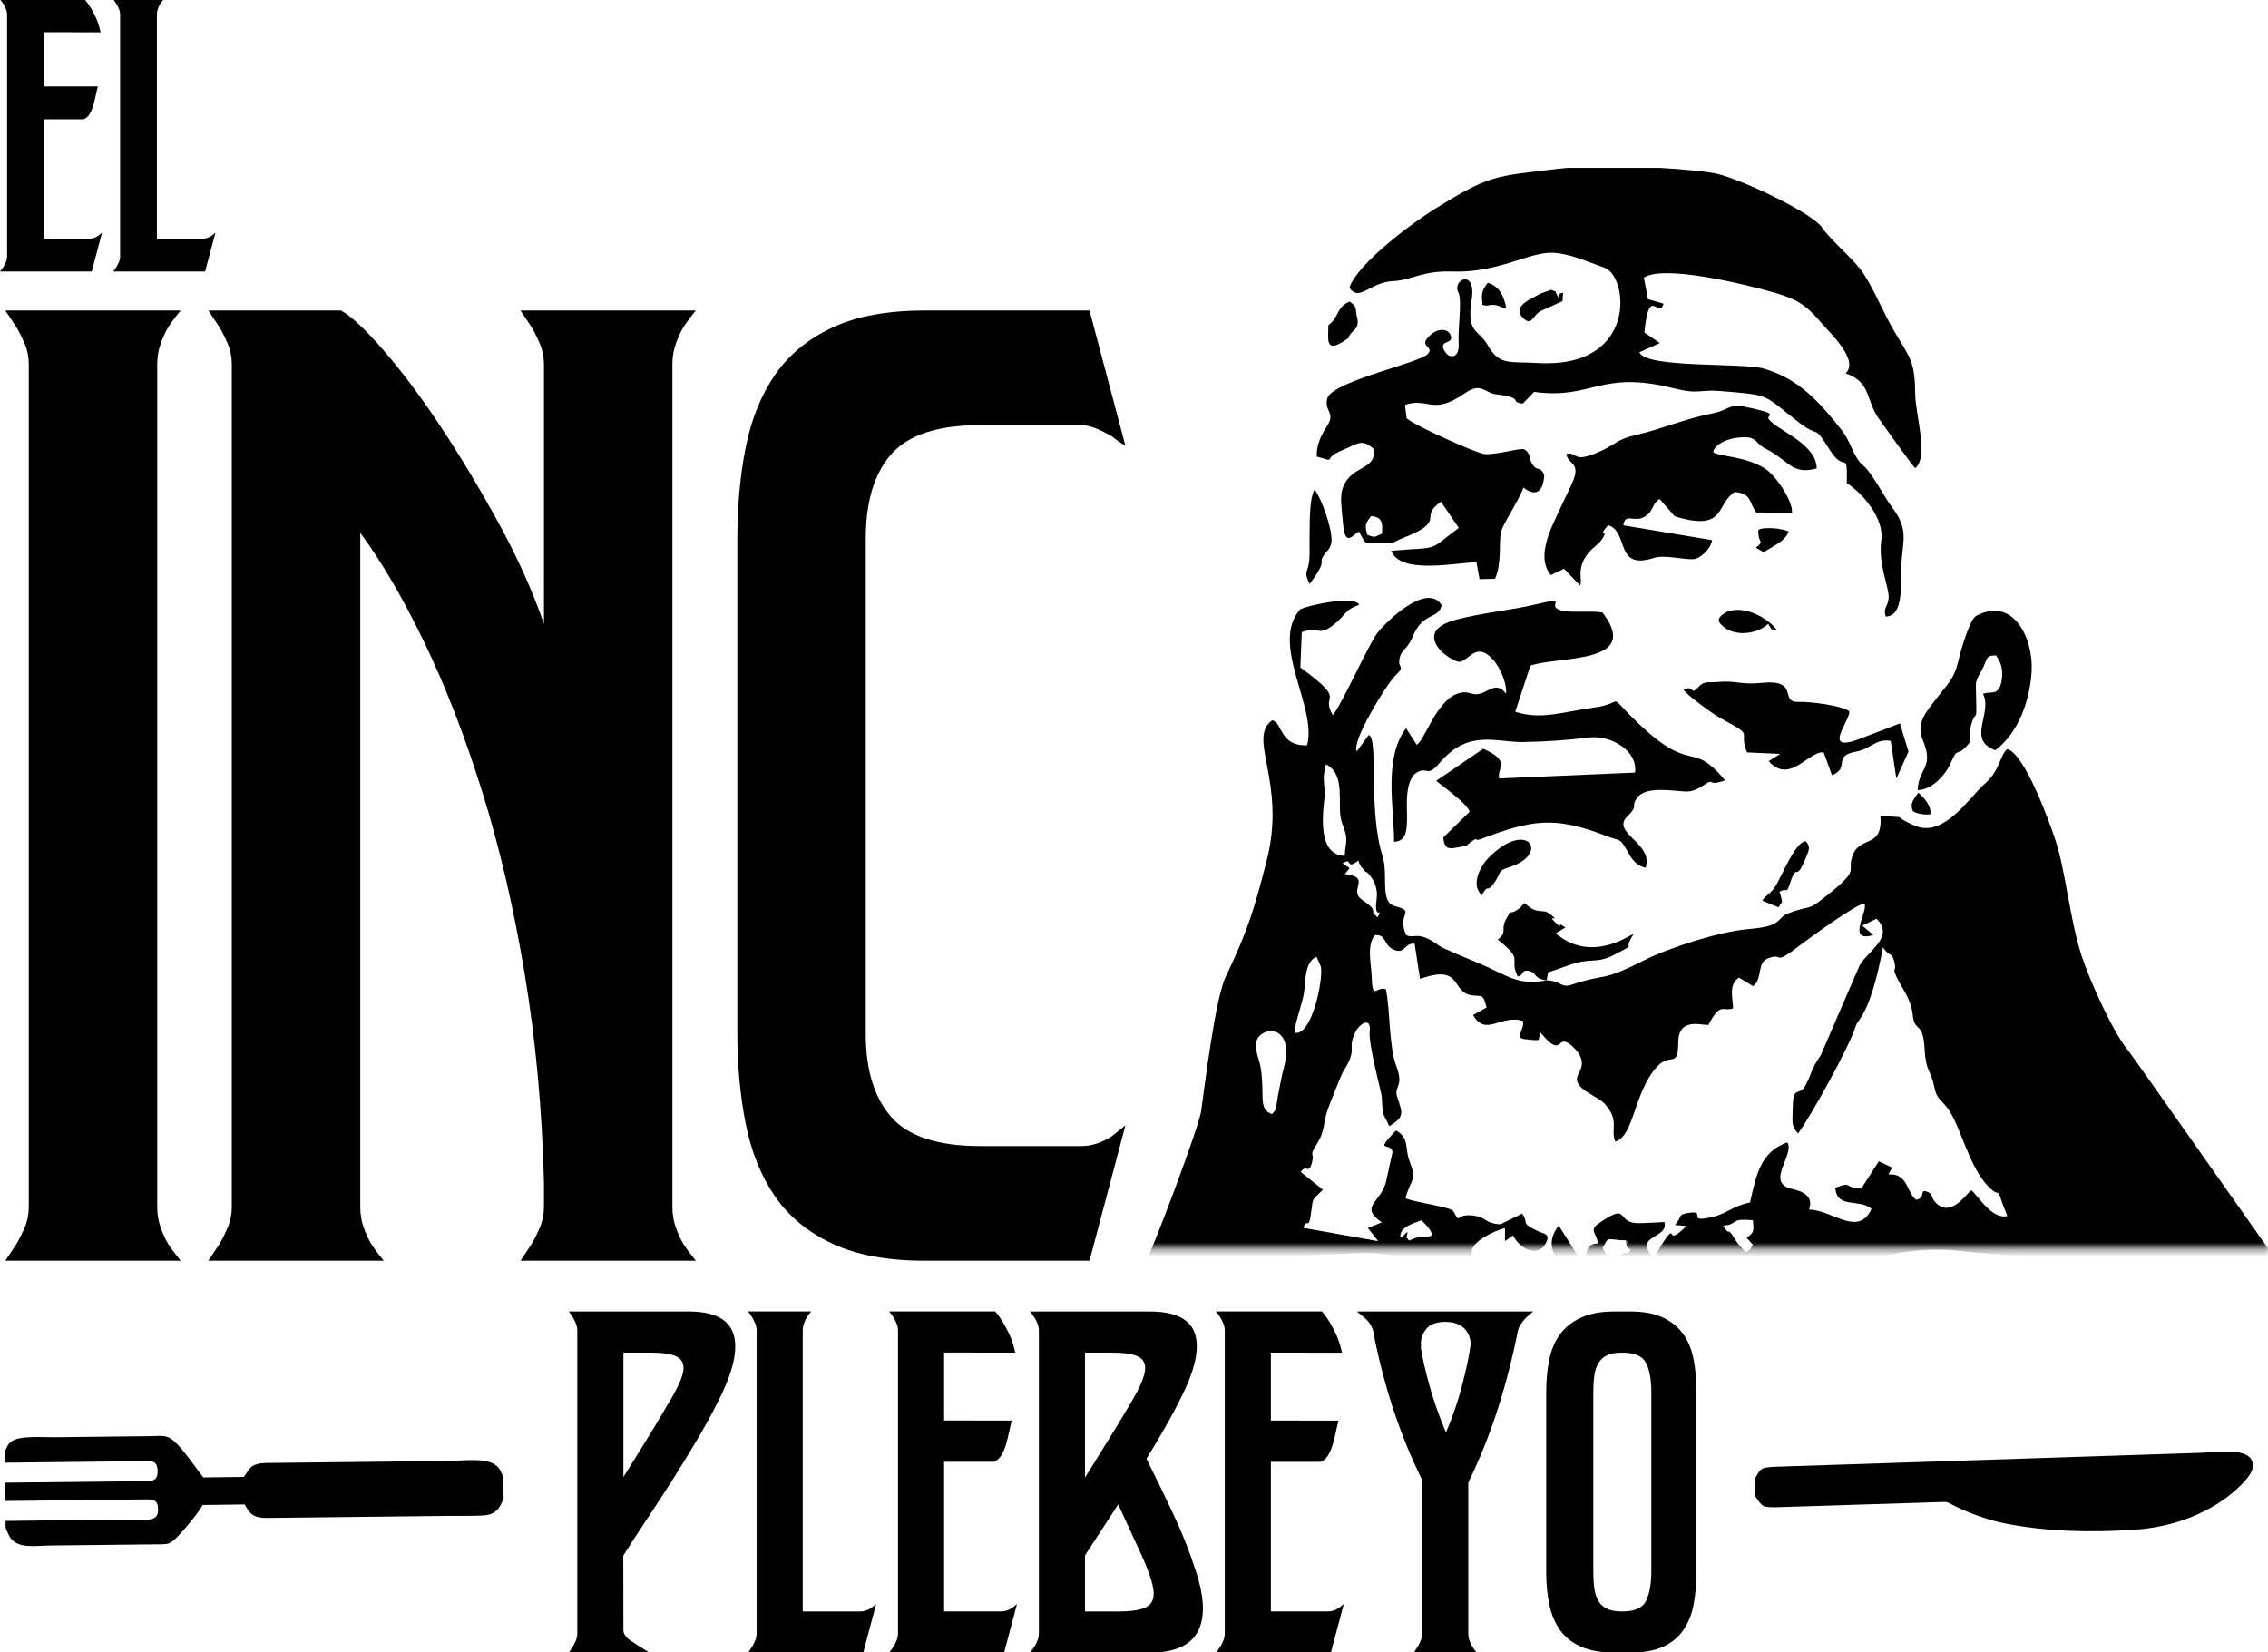 <svg width="324" height="236" viewBox="0 0 324 236" fill="none" xmlns="http://www.w3.org/2000/svg">
<g clip-path="url(#clip0_127_124)">
<mask id="mask0_127_124" style="mask-type:luminance" maskUnits="userSpaceOnUse" x="161" y="17" width="164" height="162">
<path d="M324.27 178.311H161.82L181.532 36.932L188.329 17.22L277.371 17.899L317.473 159.958C317.473 159.958 324.27 177.631 324.27 178.311Z" fill="white"></path>
</mask>
<g mask="url(#mask0_127_124)">
<path fill-rule="evenodd" clip-rule="evenodd" d="M228.948 178.282C229.852 176.738 229.27 176.986 231.639 177.168C232.376 177.224 231.867 177.049 232.36 177.276C233.057 179.203 232.069 175.839 232.369 177.943L232.5 178.25C232.787 178.751 233.302 177.969 232.727 178.871C232.137 179.794 232.973 178.614 231.85 179.121C231.254 179.391 230.614 179.67 229.564 179.401L228.948 178.282ZM326.964 182.348L312.862 181.636C308.221 181.512 301.386 180.649 296.616 180.105C291.234 179.491 285.603 179.349 280.221 178.723C268.761 177.388 259.541 183.342 249.801 183.313C251.587 182.081 249.848 183.482 251.118 181.707L248.01 181.023C247.533 181.947 246.756 182.717 247.119 183.648H232.36C231.764 182.026 233.181 184.044 232.811 181.521C230.899 180.926 232.025 182.202 229.428 180.323C229.213 182.665 230.143 181.318 230.683 183.313H226.323C227.511 181.728 225.227 177.802 228.257 177.627C228.185 176.241 226.919 175.8 228.364 174.792C232.896 171.627 230.736 174.632 233.909 174.739C234.696 174.765 237.742 174.566 237.766 174.578C238.477 177.021 233.085 176.362 236.29 179.743C236.494 179.152 237.952 176.862 238.267 176.523C239.383 175.321 238.002 177.978 240.932 175.146L239.268 174.992C240.395 173.85 239.514 173.514 241.249 173.265C243.848 172.89 240.959 174.583 244.093 173.977C246.816 173.451 247.09 172.43 250.008 171.779C250.911 167.694 251.567 164.537 255.334 163.194C256.461 164.884 252.118 168.964 255.948 169.83C257.392 170.157 259.163 170.794 258.429 172.794C261.744 172.825 265.501 176.82 267.359 172.684C265.61 171.186 262.379 172.73 262.19 169.68C264.799 168.706 263.261 169.737 265.907 169.78L268.401 165.9L270.298 166.79L269.771 167.773C272.595 167.545 272.394 170.5 273.754 171.403C275.24 171.049 274.052 169.741 275.4 170.281C276.287 170.636 275.64 171.111 276.839 172.081C278.935 173.775 281.047 170.328 281.605 170.059C282.29 170.334 284.443 174.314 286.753 173.712C286.761 173.575 286.173 172.36 285.934 171.567C285.378 169.724 285.597 170.927 284.412 169.858C281.774 167.483 280.525 162.646 279.073 159.742C277.696 156.984 276.813 157.527 276.364 155.416C275.762 152.588 275.134 153.245 274.941 149.795C274.718 145.805 273.517 147.564 273.249 145.004C273.024 142.86 272.01 141.628 271.207 140.099C270.092 137.974 270.989 138.993 270.645 137.511C270.279 135.936 270.003 136.791 268.991 135.358C267.179 145.009 265.423 145.549 265.113 146.561C264.192 149.569 258.776 159.31 256.865 161.925C255.83 160.723 256.076 160.428 256.116 157.996C256.164 155.01 257.081 156.714 257.974 154.968C259.096 152.778 258.387 153.376 260.127 150.704L265.623 137.996C266.64 135.972 270.786 133.894 268.074 131.251L266.033 132.238L267.63 133.567C263.673 134.784 266.928 130.083 266.358 129.11C265.469 128.909 258.39 134.089 257.185 135.012C253.002 138.211 255.053 135.964 252.548 136.916C250.955 137.521 251.814 139.932 250.435 140.876L248.423 139.654C246.898 140.704 247.544 142.472 247.589 144.041C246.014 144.592 245.846 143.05 244.045 146.432C242.937 146.42 239.785 145.399 239.756 148.852C239.723 152.809 238.645 150.22 236.651 152.461C233.396 156.123 233.451 162.255 230.768 163.081C229.996 161.502 231.473 160.05 229.193 157.642C228.146 156.538 225.049 155.645 225.286 153.976C225.399 153.18 227.152 151.728 224.604 149.454C222.187 147.298 223.477 151.554 220.098 147.553C219.465 148.626 220.683 148.762 217.879 148.457C216.219 148.276 217.821 147.144 217.57 145.856C214.369 144.846 212.269 148.198 210.442 145.002L212.365 143.929C211.849 141.882 211.756 142.395 210.265 142.189C207.221 141.769 208.984 137.644 202.86 139.851L202.086 134.807C200.546 134.672 200.738 136.505 198.934 135.581C197.641 134.92 198.047 133.441 196.405 133.6C195.199 135.113 195.893 137.614 195.949 139.42C196.065 143.159 196.592 140.788 197.989 141.325C198.622 144.521 198.428 149.527 199.433 152.18C200.659 155.414 199.051 155.025 199.62 156.773C200.333 158.964 200.736 159.544 198.461 160.876C197.552 158.772 197.533 159.799 197.401 156.698C197.379 156.17 195.458 149.171 195.67 147.331C195.916 145.191 194.201 146.202 193.582 147.523C192.391 150.067 194.093 149.626 191.825 153.176C191.66 153.436 189.911 157.822 189.7 158.434C188.898 160.767 189.375 161.437 188.077 163.515C186.893 165.409 187.851 164.481 187.433 166.052C186.93 167.943 186.641 166.166 185.824 167.425L188.991 169.958C187.446 171.512 187.588 170.95 187.307 173.191C186.953 176.013 186.655 173.802 186.212 175.41L196.881 177.31L195.415 175.428L197.395 174.63C193.991 172.203 197.483 171.813 198.078 168.492C198.146 168.116 198.939 164.568 198.938 164.56C198.641 163.037 196.197 164.884 199.414 161.5C201.346 162.484 200.713 164.158 201.309 165.729C202.484 168.832 201.612 168.14 200.783 171.17C202.086 171.797 207.266 172.397 207.622 173.038C208.713 175.009 207.839 173.439 210.172 173.622C212.47 173.803 212.007 174.799 214.353 174.894L217.452 173.375C218.492 174.897 217.143 174.604 219.47 175.766C220.568 176.313 221.417 176.199 220.945 177.357C220 179.676 217.284 178.706 216.155 176.492L215.002 177.292L214.993 175.453C213.864 175.634 209.099 177.751 210.475 179.489C212.372 181.889 215.49 179.274 216.042 179.32L217.789 181.467L220.504 180.032C220.785 181.345 219.887 180.988 220.851 181.358C221.672 181.672 221.962 182.894 223.141 181.808C222.302 179.352 220.569 177.857 222.671 175.074L225.566 179.653C225.26 180.715 223.542 180.798 224.981 182.978C216.76 182.966 205.17 179.902 196.394 179.029C193.152 178.707 164.018 181.041 163.461 180.69C164.41 179.278 171.263 161.049 171.587 158.766C172.149 154.799 173.611 142.615 175.119 139.488C178.231 133.033 179.237 129.711 180.973 122.87C183.813 111.687 178.09 105.463 181.762 102.885C183.25 103.29 182.799 106.585 186.719 106.478C188.239 101.104 181.361 92.007 185.737 87.047C187.205 86.371 193.57 85.045 194.159 86.398C191.826 87.267 192.458 87.778 190.383 89.357C188.273 90.963 188.395 89.41 185.97 90.3L185.766 95.35C192.747 100.479 188.467 98.947 190.403 102.17C191.684 100.67 195.531 92.011 196.766 90.42C198.022 88.803 203.843 83.118 205.95 86.44C205.512 88.532 203.258 87.35 201.785 91.016C201.145 92.605 200.258 92.809 199.986 93.85C199.509 95.677 200.975 94.943 199.306 96.547C198.132 97.673 192.965 106.034 193.835 107.335L195.525 105.017C196.965 105.344 195.417 115.72 197.498 122.26C198.384 125.046 197.039 128.851 199.274 129.45C202.423 130.293 199.433 130.361 200.889 133.59C202.134 134.181 202.517 132.852 205.533 135.06C206.196 135.546 210.148 137.138 211.305 137.621C215.2 139.249 216.729 140.871 220.956 140.044C223.145 140.151 222.928 141.204 224.592 140.65C229.729 138.942 228.436 140.429 234.849 137.199C238.531 135.345 245.644 133.077 249.773 132.729C254.986 132.289 253.541 131.2 255.543 130.448C259.159 129.088 257.82 130.508 261.577 127.454C265.927 123.92 263.617 124.608 264.77 121.956C265.857 119.455 269.005 121.142 268.632 116.554C273.196 116.864 269.823 116.382 273.585 117.97C277.735 119.723 281.343 113.883 283.491 112.014C285.763 110.037 285.679 107.877 286.753 107.008C289.266 107.69 292.793 117.464 293.634 120.027C295.11 124.523 295.648 131.156 297.342 136.445C298.455 139.918 301.755 147.291 303.94 149.973C305.214 151.538 326.32 181.839 326.964 182.348ZM200.045 176.72C199.936 175.146 202.336 174.675 203.063 174.314C206.058 177.269 203.72 176.537 202.647 176.736C202.286 176.803 201.609 177.072 201.281 177.218C200.667 176.335 200.95 177.345 201.08 175.962C199.917 176.889 200.94 176.67 200.045 176.72ZM249.524 176.825L250.415 177.832C249.733 178.894 250.414 178.213 249.352 178.896C248.629 177.894 248.518 178.14 247.795 176.935C246.654 175.034 247.23 176.778 246.171 175.148C247.098 174.81 246.37 175.178 246.97 174.985C248.333 174.548 247.363 174.078 250.415 174.314C250.54 175.872 250.631 176.026 249.524 176.825ZM182.651 156.077C182.513 156.7 182.473 157.269 182.356 157.795C182.14 158.767 182.284 158.504 181.711 159.163C180.456 158.698 180.371 157.867 180.352 156.163C180.29 150.804 179.488 151.694 179.431 149.239C179.37 146.617 185.296 145.729 183.354 152.755C183.056 153.836 182.903 154.935 182.651 156.077ZM184.951 147.539C184.848 146.553 186.042 143.362 186.272 141.921C186.519 140.376 186.308 137.395 188.085 136.689L188.702 138.108C189.049 139.987 187.399 148.067 184.951 147.539ZM192.116 124.87C193.049 123.647 192.987 124.238 191.789 123.345C193.321 122.326 192.118 124.421 194.049 122.937C194.337 123.688 194.159 123.455 194.681 124.085C195.493 125.058 195.016 124.28 195.461 124.781C197.237 126.776 196.591 128.543 196.571 129.277C196.513 131.406 197.599 129.473 196.798 131.053C195.489 129.926 196.848 130.293 195.35 129.085C195.295 129.04 195.207 128.992 195.148 128.948L194.546 128.524C194.227 128.247 194.128 128.203 193.977 127.837C193.458 126.586 195.449 125.264 192.116 124.87ZM189.272 113.204C189.108 111.229 188.942 111.208 189.427 109.185C191.792 110.373 191.327 113.393 191.431 115.901C191.501 117.583 192 117.911 192.274 119.343C192.465 120.341 192.137 120.992 192.11 122.266C187.544 122.156 189.35 114.156 189.272 113.204Z" fill="black"></path>
<path fill-rule="evenodd" clip-rule="evenodd" d="M195.885 73.716C197.476 73.915 197.542 74.64 197.419 76.255C196.212 76.692 196.67 76.868 195.348 76.428C194.921 75.069 195.027 74.801 195.885 73.716ZM223.906 23.987H237.145C240.018 24.148 242.7 24.397 244.719 24.709C247.814 25.187 258.296 30.042 260.201 32.373C261.484 34.334 264.91 37.069 266.226 39.093C267.777 41.481 269.054 44.645 270.536 47.193C272.922 51.292 273.547 51.458 273.613 56.525C273.645 59.014 275.555 65.449 273.599 66.866C273.387 66.801 269.033 60.703 268.373 59.757C266.486 57.058 267.33 54.595 263.663 53.336C265.646 51.455 261.389 47.527 260.195 46.13C257.954 43.509 256.728 42.725 253.196 41.725C249.469 40.67 237.793 37.757 234.837 39.653L235.422 42.737L237.643 43.377C236.95 45.782 235.591 40.495 234.91 47.495L237.124 49.01L234.197 50.329C235.131 52.646 248.858 51.771 251.985 52.664C257.035 54.106 260.038 57.588 263.048 61.386C264.491 63.206 264.705 65.285 266.205 66.525C267.421 67.531 269.165 70.987 270.345 72.542C272.7 75.645 271.821 77.245 271.619 80.687C271.468 83.243 272.066 88.015 269.389 88.08C268.98 86.703 269.77 86.65 269.81 85.344C269.855 83.796 268.282 80.586 268.762 77.171C269.194 74.096 266.128 70.477 263.834 69.029C263.903 63.999 263.599 67.743 261.44 64.339C258.866 60.283 260.171 62.808 257.024 60.379C251.808 56.353 253.224 56.466 245.751 55.86C242.567 55.602 242.837 56.409 239.031 55.454C228.526 52.82 227.493 57.129 219.161 55.983L217.542 57.655C215.479 57.42 217.957 56.871 213.855 56.353C211.914 56.108 211.645 54.525 209.223 56.207C204.61 59.411 204.021 56.709 200.712 57.843L200.943 59.749C202.084 60.816 211.028 64.784 212.047 64.864C213.917 65.01 217.239 63.915 217.754 64.2C218.655 64.695 218.438 65.454 218.792 66.11C219.581 67.572 220.065 66.393 220.613 67.934C220.292 72.026 217.643 69.651 217.63 69.648C216.984 71.56 214.653 74.863 214.404 76.085C214.127 77.436 214.546 80.524 213.576 82.681L211.358 82.732L210.921 80.31C207.791 80.41 200.044 82.087 198.756 78.684C205.948 78.056 203.709 78.941 208.399 75.409L205.853 71.681C202.522 73.956 206.857 74.334 200.455 76.846C198.699 77.534 199.494 77.665 196.931 77.604C194.661 77.551 195.179 77.805 194.151 75.948C193.255 76.348 192.172 78.294 191.868 74.85C191.72 73.164 191.421 71.165 191.71 70.094C192.733 66.285 196.741 67.379 196.226 64.12C194.534 62.58 193.905 63.443 191.821 64.289C188.591 65.598 191.305 66.14 188.108 65.22C188.058 63.429 188.753 62.167 189.631 60.783C190.845 58.869 189.021 58.734 189.671 56.73C191.018 54.318 202.798 51.826 203.954 50.592C205.072 49.396 202.283 49.614 204.458 47.751C205.52 46.841 207.053 46.909 207.302 48.109C207.535 49.229 205.242 48.513 206.511 50.364C207.078 51.191 208.513 51.281 208.378 49.027C208.253 46.941 208.898 42.838 208.346 41.803C207.362 39.955 210.941 38.277 210.241 42.769C209.463 47.75 211.202 46.951 212.55 49.337C214.206 52.267 215.719 51.623 219.609 51.857C234.007 52.725 232.666 39.428 229.193 38.234C226.796 37.41 224.36 36.242 221.879 36.11C218.564 35.932 213.979 39.021 207.509 38.791C203.111 38.635 201.7 40.045 199.014 40.159C195.683 40.3 194.165 43.212 192.78 41.093C193.919 37.639 201.781 31.823 204.998 29.832C212.827 24.987 213.431 25.209 222.441 24.13C222.897 24.075 223.387 24.028 223.906 23.987Z" fill="black"></path>
<path fill-rule="evenodd" clip-rule="evenodd" d="M215.154 99.109C213.987 97.535 212.987 98.462 211.949 98.914C210.142 99.701 210.119 98.424 208.167 99.114C205.176 100.173 203.483 105.834 202.394 106.398L200.86 104.031C197.613 108.385 199.155 115.367 199.155 120.254C202.673 120.145 199.612 113.664 201.993 110.659C203.947 109.115 203.661 111.344 205.652 109.001C209.816 104.098 213.65 106.08 217.683 106.003C220.884 105.942 223.779 105.748 226.983 105.36C230.271 104.963 234.053 107.391 233.565 110.371L214.169 111.206C213.815 109.654 215.96 108.788 211.896 106.967L205.167 111.544C206.12 112.355 209.802 114.951 209.937 115.974L206.19 119.634C206.36 121.727 207.366 121.166 208.898 120.942C209.841 120.804 209.349 120.865 210.02 120.371C211.371 119.379 210.439 120.289 211.604 119.847C218.848 117.095 222.1 116.553 229.501 119.436C231.425 120.186 231.338 119.694 232.202 121.102C232.871 122.192 233.286 123.487 235.073 123.971C236.355 120.483 230.029 119.003 232.493 116.614C234.128 115.028 232.936 115.259 233.869 113.973C235.134 112.227 239.036 113.019 240.83 113.076C241.756 113.105 242.514 112.74 243.235 112.256C245.235 110.914 243.559 112.479 246.451 111.483C241.465 105.527 241.861 110.837 233.947 103.24C229.209 98.691 232.519 100.445 227.625 101.098C223.282 101.678 220.169 102.897 216.46 101.675L218.627 95.098C222.614 93.669 234.653 94.965 228.927 87.498C227.55 87.235 224.95 87.54 223.447 87.287C220.224 86.745 224.754 85.041 219.408 86.336C215.951 87.174 211.874 87.503 208.035 88.521C201.111 90.357 207.552 94.854 208.65 94.532C210.056 94.12 211.011 91.639 213.359 94.307C214.384 95.472 215.307 97.79 215.154 99.109Z" fill="black"></path>
<path fill-rule="evenodd" clip-rule="evenodd" d="M223.78 64.831C223.845 66.202 225.711 66.027 224.837 68.414C224.466 69.428 223.4 71.495 222.893 72.624C221.748 75.171 219.311 79.438 221.541 82.152L223.43 81.249L225.74 83.65C226.122 82.864 225.09 81.216 226.947 78.95C227.542 78.223 228.32 77.792 228.787 77.13C230.05 75.337 227.997 76.99 229.742 75.025C232.808 76.029 230.569 81.569 236.359 79.682C237.698 79.246 240.447 79.939 241.853 79.888C242.829 79.851 244.365 78.502 244.588 77.164L231.898 75.044C232.212 73.167 233.373 74.707 234.902 73.842C236.3 73.051 235.863 72.1 237.08 71.282L239.263 73.766C246.62 75.985 245.027 72.147 247.808 70.281C250.235 70.496 249.808 71.664 250.889 73.213L255.982 73.247C256.228 71.794 253.775 67.978 252.137 66.934C249.32 65.14 245.513 65.234 244.751 64.592C244.897 63.46 246.876 62.666 248.15 62.53C251.205 62.204 250.423 63.181 252.27 64.116C255.557 65.781 255.966 67.896 259.529 66.921C259.533 63.39 253.841 61.457 252.683 59.888C252.177 59.201 254.747 59.248 249.213 58.099C247.001 57.641 246.959 58.605 244.641 59.059C240.511 59.867 237.367 61.309 233.635 62.16C231.014 62.756 230.848 63.439 228.81 64.379C224.501 66.366 225.52 64.524 223.78 64.831Z" fill="black"></path>
<path fill-rule="evenodd" clip-rule="evenodd" d="M273.953 112.875C276.042 112.835 277.973 110.654 278.719 108.92C279.706 106.624 279.449 108.151 280.861 106.683C282.109 105.386 281.05 105.661 281.56 103.708C282.333 100.751 282.441 104.334 282.265 98.061C282.233 96.914 282.829 96.462 283.407 95.138C283.907 93.993 283.808 93.603 285.137 93.641C285.904 94.596 286.161 95.833 285.977 97.061C285.598 99.583 284.467 98.647 283.287 99.122C284.698 101.943 280.906 105.653 285.028 107.178C288.413 104.703 290.026 99.87 290.236 95.815C290.473 91.233 287.628 85.1 282.286 88C281.386 88.488 280.093 92.989 279.808 94.244C279.173 97.034 278.302 97.586 276.634 99.791C275.196 101.692 273.647 103.301 274.692 105.74C276.359 109.641 274.06 109.748 273.953 112.875Z" fill="black"></path>
<path fill-rule="evenodd" clip-rule="evenodd" d="M240.527 98.513C240.642 99.047 244.736 102.034 245.727 102.568C251.039 105.431 248.18 104.129 249.583 107.486L254.305 107.703L252.68 108.737C255.676 112.139 258.414 107.198 260.531 107.49L261.711 110.747C264.379 109.689 261.706 107.989 265.137 107.379C267.283 106.998 267.936 105.497 270.099 105.837L270.908 111.227L272.639 107.375L271.422 103.339C271.575 103.283 266.151 105.383 265.332 105.676C260.254 107.494 264.412 102.816 264.175 101.603C263.095 100.778 258.491 100.208 256.984 100.277C254.055 100.41 257.241 96.974 251.604 97.559C248.722 97.859 248.044 97.187 245.398 97.425C243.814 97.567 243.512 97.202 242.55 98.232C241.455 99.405 242.079 97.802 240.527 98.513Z" fill="black"></path>
<path fill-rule="evenodd" clip-rule="evenodd" d="M220.955 140.043L221.147 138.919C224.187 137.927 225.052 137.347 227.378 137.229C228.866 137.154 229.631 136.937 230.887 136.249C234.103 134.488 231.583 136.224 233.38 133.423C232.87 133.49 227.41 137.703 222.246 133.335L223.622 132.493C222.057 131.398 223.587 133.09 222.203 131.792C220.74 130.418 223.238 131.992 221.377 130.544C220.281 129.691 219.696 130.83 217.82 129.01C216.857 129.824 217.71 129.36 216.662 130.035C215.476 130.8 216.056 129.643 215.172 131.267C214.291 132.886 215.447 133.042 213.969 134.226C217.897 137.356 215.459 136.761 216.815 139.487C217.758 139.434 217.204 138.212 218.825 138.843C219.358 139.049 219.311 139.895 220.955 140.043Z" fill="black"></path>
<path fill-rule="evenodd" clip-rule="evenodd" d="M187.087 83.424C190.016 79.511 187.961 80.852 189.383 78.942C189.393 78.927 190.143 78.347 190.215 77.361C190.348 75.548 188.794 71.233 187.797 69.943C186.982 71.403 187.131 74.901 187.078 76.963C187.041 78.375 187.196 79.608 186.901 80.872C186.694 81.756 186.29 81.786 187.087 83.424Z" fill="black"></path>
<path fill-rule="evenodd" clip-rule="evenodd" d="M211.65 127.939C212.715 126 212.337 127.808 213.572 125.951C214.52 124.53 213.94 124.411 215.552 123.905C221.609 122.004 218.184 116.842 212.583 122.614C211.629 123.597 210.451 125.708 211.172 127.194L211.515 127.743C211.54 127.781 211.613 127.87 211.65 127.939Z" fill="black"></path>
<path fill-rule="evenodd" clip-rule="evenodd" d="M251.758 128.64C251.779 128.651 252.189 128.846 252.191 128.847L254.077 129.617C254.714 128.472 254.589 129.288 254.538 128.529C254.531 128.422 254.284 127.593 254.221 127.413C255.195 126.727 255.186 127.793 255.645 126.401C256.884 122.641 256.33 126.61 258.03 122.419C258.427 121.442 258.684 120.95 257.94 120.168C256.46 120.301 254.546 125.115 253.7 126.499C252.949 127.726 252.578 127.57 251.758 128.64Z" fill="black"></path>
<path fill-rule="evenodd" clip-rule="evenodd" d="M252.594 89.111C253.286 90.072 252.638 89.815 253.826 89.979C251.975 87.637 247.942 86.135 245.966 87.893C245.372 88.421 245.369 88.769 246.07 89.411C247.899 91.085 251.211 90.527 252.594 89.111Z" fill="black"></path>
<path fill-rule="evenodd" clip-rule="evenodd" d="M189.763 46.461C189.8 48.201 189.187 50.568 192.006 48.722C193.177 47.955 192.344 48.448 192.876 47.788C192.904 47.751 192.969 47.672 193.001 47.634C193.723 46.772 193.806 47.042 193.949 46.186C194.014 45.798 193.844 45.267 193.816 45.12C193.591 43.919 193.889 43.89 192.81 43.077C190.879 43.859 191.32 45.351 189.763 46.461Z" fill="black"></path>
<path fill-rule="evenodd" clip-rule="evenodd" d="M223.219 43.02L223.297 41.823C222.529 42.008 222.907 41.907 222.634 42.493C221.739 41.053 222.8 41.938 221.599 41.401L220.091 41.93C220.03 41.961 219.943 42.016 219.887 42.048C218.855 42.635 215.841 43.776 217.621 45.467C218.931 46.711 218.921 44.87 220.327 44.326L223.219 43.02Z" fill="black"></path>
<path fill-rule="evenodd" clip-rule="evenodd" d="M251.2 75.701C251.084 77.758 252.207 77.118 250.836 78.241L251.959 78.894C253.155 78.081 254.936 77.403 255.532 75.95C254.601 75.437 251.901 75.24 251.2 75.701Z" fill="black"></path>
<path fill-rule="evenodd" clip-rule="evenodd" d="M211.783 43.556C212.771 43.807 212.46 43.51 213.374 43.562C214.229 43.61 214.247 43.896 215.194 44.055C214.87 42.436 214.293 40.92 212.54 40.394C211.613 41.582 211.628 42.029 211.783 43.556Z" fill="black"></path>
<path fill-rule="evenodd" clip-rule="evenodd" d="M273.283 115.895C273.872 116.269 275.057 116.414 275.745 116.344C275.993 115.361 275.014 114.014 274.039 113.24C273.377 114.217 272.785 114.775 273.283 115.895Z" fill="black"></path>
</g>
<path fill-rule="evenodd" clip-rule="evenodd" d="M71.909 210.897L71.945 214.102C71.561 214.77 71.301 216.356 69.13 216.49C67.498 216.591 65.667 216.537 64.012 216.556L38.2 216.849C36.258 216.868 35.645 216.297 34.97 214.924L28.943 215.001C28.591 215.857 25.691 219.33 24.854 220.011C24.282 220.477 24.053 220.601 23.121 220.611L7.314 220.785C5.001 220.811 2.719 221.273 1.535 219.751C1.124 219.222 1.095 218.773 0.804 218.321L0.792 217.276L18.303 217.078C21.081 217.047 22.666 217.5 22.58 215.546C22.531 214.445 22.113 214.183 21.004 214.199L0.76 214.431L0.73 211.813L21.205 211.588C22.192 211.565 22.558 211.111 22.518 210.068C22.473 208.892 21.964 208.711 20.942 208.727L12.296 208.827C8.43 208.869 4.564 208.915 0.698 208.959L0.68 207.33C1.073 206.708 0.952 206.501 1.575 205.964C2.645 205.041 6.158 205.338 7.822 205.319L21.352 205.166C23.358 205.144 23.841 204.917 25.019 206.019C25.705 206.66 26.462 207.616 27.119 208.485L29.038 211.065L34.837 210.988C35.629 210.021 35.584 209.031 38.111 208.998L63.924 208.708C66.459 208.68 69.454 208.183 70.901 209.372C71.573 209.924 71.503 210.314 71.909 210.897Z" fill="black"></path>
<path fill-rule="evenodd" clip-rule="evenodd" d="M250.763 213.779L250.684 211.258C251.594 209.846 251.227 209.609 254.057 209.522L314.334 207.547C315.786 207.501 317.945 207.307 319.32 207.436C320.825 207.577 322.117 208.164 321.773 209.867C321.597 210.739 320.203 212.123 319.52 212.745C316.099 215.861 310.947 218.135 304.933 218.535C298.427 218.968 292.248 218.799 286.279 217.604C283.84 217.115 280.875 216.004 278.978 215.001C278.041 214.506 278.175 214.548 276.959 214.591L254.354 215.303C251.593 215.392 251.865 215.288 250.763 213.779Z" fill="black"></path>
<path fill-rule="evenodd" clip-rule="evenodd" d="M4.112 52.05C4.112 50.998 3.915 50.011 3.52 49.09C3.125 48.17 2.731 47.38 2.336 46.722C1.81 45.933 1.284 45.144 0.758 44.355H25.816C25.158 45.144 24.567 45.933 24.041 46.722C23.646 47.38 23.284 48.17 22.955 49.09C22.626 50.011 22.462 50.998 22.462 52.05V172.408C22.462 173.461 22.626 174.447 22.955 175.368C23.284 176.289 23.646 177.078 24.041 177.736C24.567 178.525 25.158 179.314 25.816 180.104H0.758C1.284 179.314 1.81 178.525 2.336 177.736C2.731 177.078 3.125 176.289 3.52 175.368C3.915 174.447 4.112 173.461 4.112 172.408V52.05ZM33.116 52.05C33.116 50.998 32.919 50.011 32.524 49.09C32.13 48.17 31.735 47.38 31.341 46.722C30.814 45.933 30.288 45.144 29.762 44.355H48.704C50.151 45.144 52.19 47.051 54.821 50.077C57.451 53.102 60.181 56.753 63.008 61.028C65.837 65.303 68.599 69.906 71.296 74.839C73.992 79.771 76.13 84.54 77.709 89.144V52.05C77.709 50.998 77.511 50.011 77.116 49.09C76.722 48.17 76.327 47.38 75.933 46.722C75.406 45.933 74.88 45.144 74.354 44.355H99.412C98.754 45.144 98.163 45.933 97.636 46.722C97.242 47.38 96.88 48.17 96.551 49.09C96.223 50.011 96.058 50.998 96.058 52.05V172.408C96.058 173.461 96.223 174.447 96.551 175.368C96.88 176.289 97.242 177.078 97.636 177.736C98.163 178.525 98.754 179.314 99.412 180.104H74.354C74.88 179.314 75.406 178.525 75.933 177.736C76.327 177.078 76.722 176.289 77.116 175.368C77.511 174.447 77.709 173.461 77.709 172.408V168.857C77.445 158.465 76.525 148.534 74.946 139.064C73.368 129.592 71.328 120.878 68.829 112.92C66.33 104.962 63.568 97.859 60.542 91.611C57.517 85.362 54.491 80.199 51.466 76.121V172.408C51.466 173.461 51.631 174.447 51.959 175.368C52.289 176.289 52.65 177.078 53.045 177.736C53.571 178.525 54.163 179.314 54.821 180.104H29.762C30.288 179.314 30.814 178.525 31.341 177.736C31.735 177.078 32.13 176.289 32.524 175.368C32.919 174.447 33.116 173.461 33.116 172.408V52.05ZM105.332 76.911C105.332 72.307 105.726 67.999 106.515 63.987C107.305 59.975 108.686 56.522 110.659 53.629C112.632 50.735 115.362 48.466 118.848 46.821C122.333 45.177 126.773 44.355 132.166 44.355H155.645L160.775 63.691C160.118 63.297 159.46 62.837 158.802 62.31C158.145 61.915 157.421 61.553 156.632 61.225C155.843 60.896 155.119 60.732 154.462 60.732H140.058C134.007 60.732 129.765 62.113 127.332 64.875C124.898 67.637 123.682 71.649 123.682 76.911V147.745C123.682 152.875 124.898 156.821 127.332 159.583C129.765 162.345 134.007 163.726 140.058 163.726H154.462C155.908 163.726 157.356 163.266 158.802 162.345C159.46 161.82 160.118 161.293 160.775 160.767L155.645 180.104H132.166C126.773 180.104 122.333 179.281 118.848 177.637C115.362 175.993 112.632 173.724 110.659 170.83C108.686 167.936 107.305 164.483 106.515 160.471C105.726 156.459 105.332 152.151 105.332 147.547V76.911Z" fill="black"></path>
<path fill-rule="evenodd" clip-rule="evenodd" d="M16.199 38.785C16.35 38.559 16.501 38.333 16.651 38.107C16.765 37.919 16.877 37.693 16.99 37.429C17.103 37.166 17.16 36.883 17.16 36.582V31.66V2.118C17.16 1.818 17.103 1.535 16.99 1.271C16.877 1.008 16.765 0.782 16.651 0.593C16.501 0.367 16.35 0.141 16.199 -0.085H23.374C23.186 0.141 23.017 0.367 22.866 0.593C22.753 0.782 22.65 1.008 22.555 1.271C22.461 1.535 22.414 1.818 22.414 2.118V31.556V34.096H26.482L28.977 34.096C29.391 34.096 29.796 33.964 30.21 33.701C30.399 33.549 30.587 33.399 30.775 33.248L29.306 38.785H16.199Z" fill="black"></path>
<path fill-rule="evenodd" clip-rule="evenodd" d="M11.931 17.047H6.271V34.096H12.778C13.192 34.096 13.597 33.964 14.011 33.701C14.2 33.549 14.388 33.399 14.576 33.249L13.107 38.785H0C0.189 38.559 0.358 38.333 0.508 38.107C0.621 37.919 0.734 37.693 0.847 37.429C0.96 37.166 1.017 36.883 1.017 36.582V2.118C1.017 1.816 0.96 1.534 0.847 1.271C0.734 1.007 0.621 0.781 0.508 0.593C0.358 0.367 0.189 0.141 0 -0.085H12.09C12.354 0.216 12.618 0.574 12.881 0.988C13.107 1.364 13.352 1.816 13.616 2.344C13.88 2.871 14.106 3.512 14.294 4.265C14.324 4.38 14.353 4.495 14.38 4.61H10.368C10.294 4.606 10.218 4.604 10.141 4.604H6.271V12.344H9.541V12.35H13.981C13.552 13.842 13.327 16.586 11.931 17.047Z" fill="black"></path>
<path fill-rule="evenodd" clip-rule="evenodd" d="M81.266 236.088C81.455 235.804 81.644 235.521 81.832 235.237C81.974 235.002 82.115 234.718 82.258 234.387C82.399 234.057 82.47 233.703 82.47 233.325V190.117C82.47 189.74 82.399 189.386 82.258 189.055C82.115 188.725 81.974 188.441 81.832 188.205C81.644 187.922 81.455 187.639 81.266 187.355H98.336C101.783 187.355 103.897 188.335 104.675 190.295C105.455 192.255 104.971 195.123 103.223 198.901C102.279 200.885 101.229 202.867 100.071 204.851C98.914 206.834 97.71 208.818 96.46 210.801C95.208 212.784 93.945 214.732 92.669 216.645C91.394 218.557 90.191 220.41 89.058 222.205V222.225L89.042 222.247L89.058 232.951C89.058 233.139 89.183 233.573 89.576 233.975C89.985 234.393 92.328 235.813 92.769 236.087L81.266 236.088ZM89.058 193.235V211.013C90.002 209.502 90.993 207.909 92.032 206.232C93.071 204.556 94.157 202.749 95.291 200.813C96.188 199.349 96.837 198.122 97.238 197.13C97.64 196.139 97.746 195.359 97.557 194.793C97.368 194.226 96.896 193.825 96.14 193.589C95.384 193.353 94.322 193.235 92.953 193.235H89.058Z" fill="black"></path>
<path fill-rule="evenodd" clip-rule="evenodd" d="M147.137 236.088C147.373 235.805 147.585 235.521 147.774 235.238C147.916 235.002 148.057 234.719 148.2 234.388C148.341 234.058 148.412 233.704 148.412 233.326V190.118C148.412 189.741 148.341 189.387 148.2 189.056C148.057 188.725 147.916 188.442 147.774 188.206C147.585 187.922 147.373 187.639 147.137 187.355H164.207C167.702 187.355 169.838 188.335 170.618 190.295C171.397 192.255 170.889 195.123 169.095 198.901C168.339 200.459 167.513 202.03 166.616 203.612C165.719 205.194 164.774 206.787 163.782 208.393C165.105 211.037 166.403 213.717 167.678 216.432C168.953 219.147 170.015 221.85 170.866 224.542C172.093 228.32 172.164 231.189 171.078 233.149C169.992 235.108 167.725 236.088 164.278 236.088H147.137ZM154.999 222.205V230.209H159.816C161.186 230.209 162.272 230.091 163.075 229.855C163.877 229.619 164.397 229.217 164.633 228.651C164.869 228.084 164.869 227.316 164.633 226.349C164.397 225.381 163.948 224.141 163.287 222.63L159.745 214.91L154.999 222.205ZM154.999 193.235V211.084C155.943 209.573 156.936 207.98 157.974 206.303C159.013 204.627 160.123 202.797 161.304 200.814C162.2 199.35 162.838 198.123 163.216 197.13C163.594 196.139 163.688 195.36 163.499 194.793C163.31 194.227 162.838 193.825 162.082 193.589C161.327 193.353 160.265 193.235 158.895 193.235H154.999Z" fill="black"></path>
<path fill-rule="evenodd" clip-rule="evenodd" d="M203.171 211.439C201.517 208.086 200.113 204.627 198.956 201.062C197.799 197.497 196.866 193.848 196.158 190.118C196.063 189.741 195.898 189.387 195.662 189.056C195.426 188.725 195.167 188.442 194.883 188.206C194.552 187.922 194.198 187.639 193.82 187.355H219.037C218.659 187.639 218.329 187.922 218.045 188.206C217.809 188.442 217.572 188.725 217.337 189.056C217.1 189.387 216.935 189.741 216.841 190.118C216.086 193.943 215.129 197.662 213.972 201.274C212.816 204.886 211.41 208.393 209.758 211.792V233.326C209.758 233.704 209.817 234.058 209.935 234.388C210.053 234.719 210.183 235.002 210.324 235.238C210.513 235.521 210.725 235.805 210.962 236.088H201.966C202.155 235.805 202.344 235.521 202.533 235.238C202.674 235.002 202.816 234.719 202.958 234.388C203.1 234.058 203.171 233.704 203.171 233.326V211.439ZM202.958 192.385C203.194 193.943 203.619 195.82 204.233 198.016C204.847 200.212 205.626 202.419 206.57 204.639C207.515 202.419 208.271 200.224 208.837 198.051C209.403 195.879 209.805 194.014 210.041 192.455C210.183 191.511 209.947 190.673 209.333 189.941C208.718 189.21 207.751 188.843 206.429 188.843C205.107 188.843 204.174 189.233 203.631 190.012C203.088 190.791 202.887 191.582 203.028 192.385H202.958Z" fill="black"></path>
<path fill-rule="evenodd" clip-rule="evenodd" d="M232.857 187.355C234.794 187.355 236.375 187.651 237.602 188.241C238.831 188.831 239.799 189.634 240.507 190.65C241.215 191.664 241.7 192.88 241.959 194.297C242.219 195.714 242.348 197.248 242.348 198.901V224.542C242.348 226.195 242.219 227.73 241.959 229.146C241.7 230.563 241.215 231.791 240.507 232.83C239.799 233.869 238.831 234.671 237.602 235.238C236.375 235.805 234.794 236.088 232.857 236.088H230.661C228.725 236.088 227.12 235.805 225.845 235.238C224.57 234.671 223.566 233.869 222.835 232.83C222.103 231.791 221.595 230.563 221.311 229.146C221.028 227.73 220.887 226.195 220.887 224.542V198.901C220.887 197.248 221.028 195.714 221.311 194.297C221.595 192.88 222.103 191.664 222.835 190.65C223.566 189.634 224.57 188.831 225.845 188.241C227.12 187.651 228.725 187.355 230.661 187.355H232.857ZM235.903 198.925C235.903 197.119 235.655 195.726 235.159 194.723C234.663 193.73 233.518 193.235 231.723 193.235C230.827 193.235 230.106 193.365 229.564 193.624C229.02 193.884 228.607 194.262 228.324 194.769C228.04 195.265 227.852 195.856 227.757 196.54C227.663 197.225 227.616 198.028 227.616 198.925V224.448C227.616 225.345 227.663 226.159 227.757 226.869C227.852 227.576 228.04 228.178 228.324 228.674C228.607 229.182 229.02 229.559 229.564 229.82C230.106 230.079 230.827 230.209 231.723 230.209C233.518 230.209 234.663 229.702 235.159 228.674C235.655 227.659 235.903 226.254 235.903 224.448V198.925Z" fill="black"></path>
<path fill-rule="evenodd" clip-rule="evenodd" d="M141.971 208.827H134.875V230.203H143.032C143.552 230.203 144.06 230.037 144.579 229.707C144.815 229.518 145.051 229.329 145.287 229.14L143.445 236.082H127.012C127.248 235.799 127.46 235.515 127.649 235.232C127.791 234.996 127.932 234.712 128.074 234.382C128.216 234.052 128.287 233.697 128.287 233.32V190.109C128.287 189.731 128.216 189.377 128.074 189.047C127.932 188.716 127.791 188.433 127.649 188.197C127.46 187.913 127.248 187.63 127.012 187.347H142.17C142.501 187.724 142.832 188.173 143.162 188.692C143.445 189.165 143.752 189.732 144.083 190.393C144.414 191.054 144.697 191.856 144.933 192.801C144.971 192.946 145.007 193.09 145.041 193.234H140.011C139.918 193.229 139.823 193.226 139.727 193.226H134.875V202.931H138.974V202.938H144.541C144.003 204.809 143.721 208.249 141.971 208.827Z" fill="black"></path>
<path fill-rule="evenodd" clip-rule="evenodd" d="M188.65 208.833H181.554V230.208H189.712C190.232 230.208 190.739 230.043 191.259 229.713C191.495 229.524 191.731 229.335 191.967 229.146L190.125 236.088H173.691C173.928 235.804 174.14 235.521 174.329 235.238C174.47 235.002 174.612 234.718 174.754 234.388C174.895 234.057 174.966 233.703 174.966 233.325V190.115C174.966 189.737 174.895 189.383 174.754 189.052C174.612 188.722 174.47 188.438 174.329 188.202C174.14 187.919 173.928 187.636 173.691 187.352H188.85C189.181 187.73 189.511 188.179 189.842 188.698C190.125 189.17 190.432 189.737 190.763 190.398C191.093 191.06 191.377 191.862 191.613 192.807C191.651 192.951 191.686 193.096 191.721 193.239H186.69C186.597 193.235 186.502 193.232 186.406 193.232H181.554V202.936H185.653V202.944H191.221C190.683 204.815 190.4 208.255 188.65 208.833Z" fill="black"></path>
<path fill-rule="evenodd" clip-rule="evenodd" d="M106.887 236.088C107.076 235.804 107.265 235.521 107.454 235.238C107.596 235.002 107.737 234.719 107.879 234.388C108.02 234.058 108.091 233.703 108.091 233.325V227.154V190.116C108.091 189.738 108.02 189.384 107.879 189.053C107.737 188.723 107.596 188.439 107.454 188.203C107.265 187.92 107.076 187.636 106.887 187.353H115.883C115.647 187.636 115.434 187.92 115.245 188.203C115.104 188.439 114.974 188.723 114.856 189.053C114.738 189.384 114.679 189.738 114.679 190.116V227.025V230.209H119.779L119.78 230.209H122.907C123.427 230.209 123.934 230.043 124.453 229.713C124.689 229.524 124.926 229.335 125.162 229.146L123.32 236.088H106.887Z" fill="black"></path>
</g>
<defs>
<clipPath id="clip0_127_124">
<rect width="324" height="236" fill="white"></rect>
</clipPath>
</defs>
</svg>
